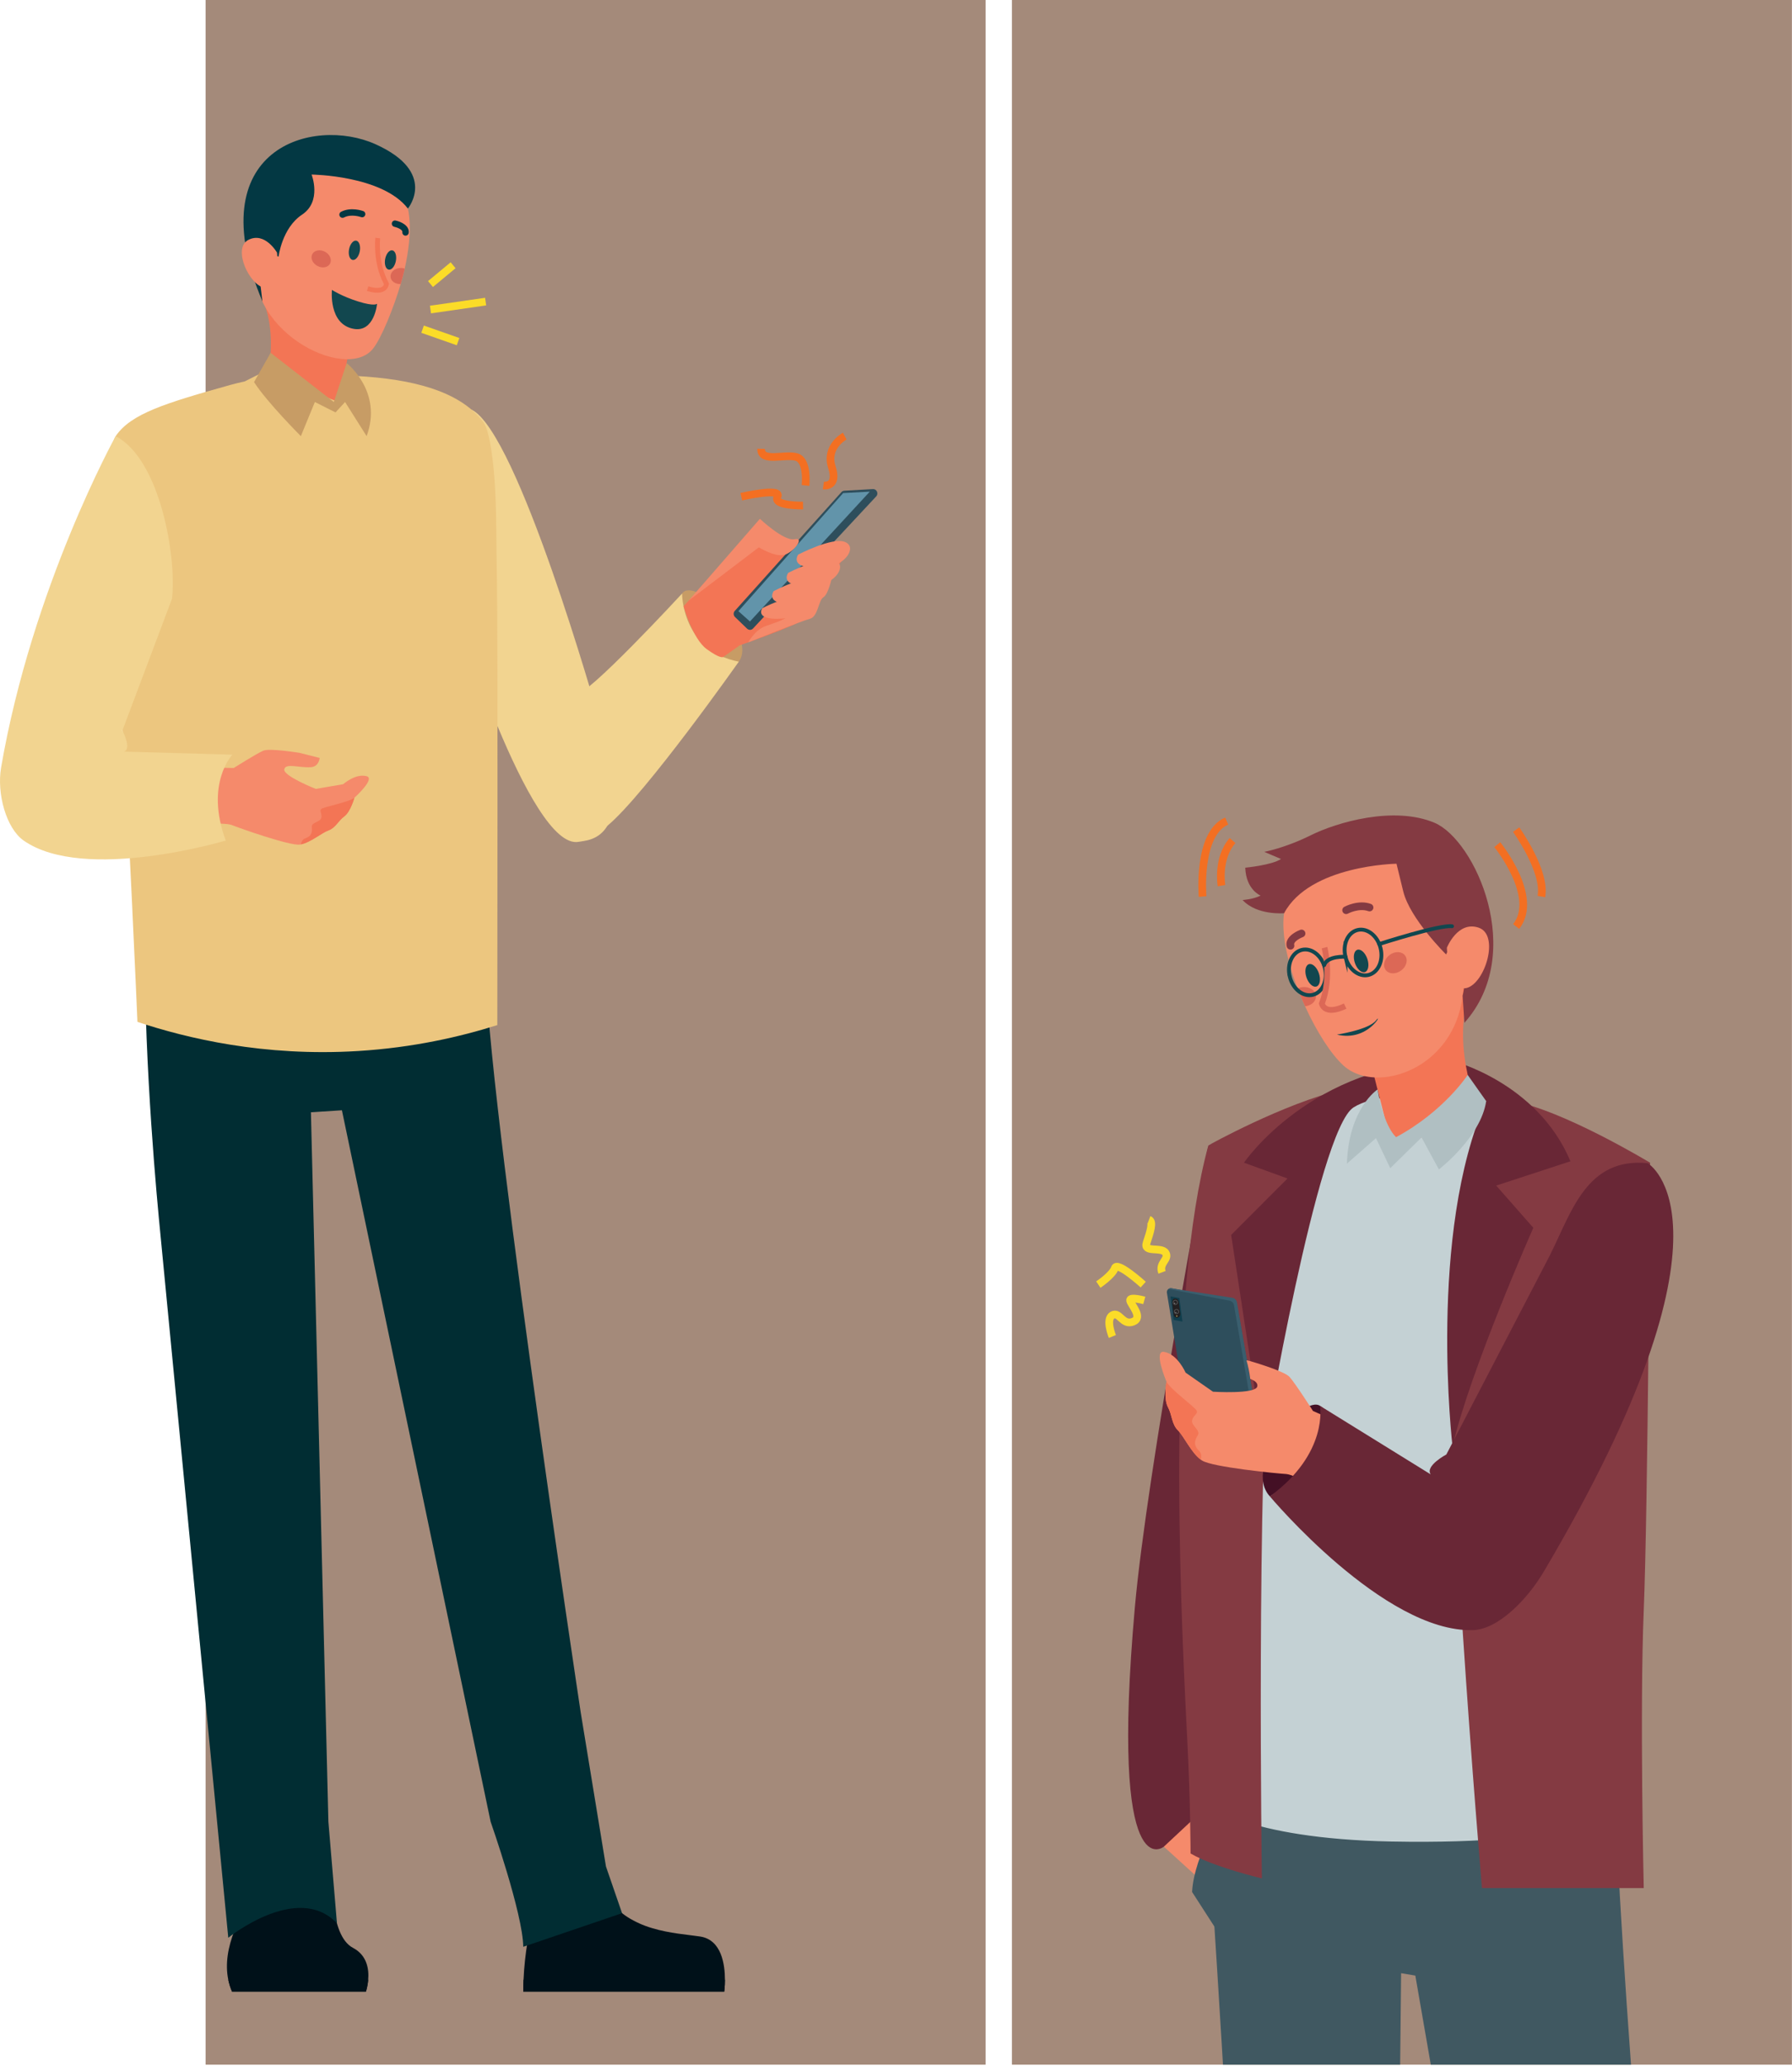 <?xml version="1.0" encoding="UTF-8" standalone="no"?>
<!DOCTYPE svg PUBLIC "-//W3C//DTD SVG 1.1//EN" "http://www.w3.org/Graphics/SVG/1.1/DTD/svg11.dtd">
<svg width="100%" height="100%" viewBox="0 0 972 1120" version="1.1" xmlns="http://www.w3.org/2000/svg" xmlns:xlink="http://www.w3.org/1999/xlink" xml:space="preserve" xmlns:serif="http://www.serif.com/" style="fill-rule:evenodd;clip-rule:evenodd;stroke-miterlimit:10;">
    <rect id="Plan-de-travail1" serif:id="Plan de travail1" x="0" y="0" width="971.956" height="1119.44" style="fill:none;"/>
    <clipPath id="_clip1">
        <rect x="0" y="0" width="971.956" height="1119.44"/>
    </clipPath>
    <g clip-path="url(#_clip1)">
        <rect x="111.514" y="0" width="423.079" height="1119.44" style="fill:rgb(164,138,122);"/>
        <rect x="548.881" y="0" width="423.075" height="1119.44" style="fill:rgb(164,138,122);"/>
        <g>
            <clipPath id="_clip2">
                <rect x="548.881" y="0.004" width="423.075" height="1119.44" clip-rule="nonzero"/>
            </clipPath>
            <g clip-path="url(#_clip2)">
                <path d="M646.609,977.763c0,-0 -17.133,7.479 -15.329,23.454l27.075,24.571l6.392,-24.571l-18.138,-23.454Z" style="fill:rgb(245,138,107);fill-rule:nonzero;"/>
                <path d="M664.745,977.763c-0,-0 -17.275,28.583 -18.138,48.025l25.371,39.337l-7.233,-87.362Z" style="fill:rgb(64,88,97);fill-rule:nonzero;"/>
                <path d="M655.431,620.982c0,-0 -33.383,177.212 -39.883,250.571c-13.675,154.233 15.733,129.662 15.733,129.662l42.713,-39.904l-18.563,-340.329Z" style="fill:rgb(105,39,54);fill-rule:nonzero;"/>
                <path d="M876.134,961.312c0,83.041 26.679,382.646 29.546,404.012c5.487,40.95 15.958,243.838 15.958,243.838c0,-0 -45.241,-36.567 -70.866,-9.396l-2.75,-66.233l-80.334,-462.426l-7.708,-1.295c-0,-0 -5.483,523.775 -5.667,545.25l-76.95,-21.913l10.5,-30.441l-4.425,-91.805c0,0 -24.746,-451.608 -30.191,-501.345l222.887,-8.246Z" style="fill:rgb(64,88,97);fill-rule:nonzero;"/>
                <path d="M879.699,982.06c-0,-0 -21.213,18.354 -124.884,16.37c-80.054,-1.529 -101.262,-20.937 -101.262,-20.937l1.879,-356.513c-0,0 35.321,-17.716 82.704,-29.783c14.038,-3.575 30.188,-0.612 46.904,0.171c12.379,0.575 24.129,2.579 35.059,5.617c42.908,11.979 52.416,39.662 56.987,61.745c5.729,27.705 2.613,323.33 2.613,323.33" style="fill:rgb(196,209,212);fill-rule:nonzero;"/>
                <path d="M820.1,596.985c-0,-0 -26.296,32.916 -32.529,98.541c-6.234,65.625 16.266,328.125 16.266,328.125l87.75,0c0,0 -2.245,-96.075 0,-150.641c2.25,-54.567 3.421,-242.625 3.421,-242.625c0,-0 -47.608,-28.817 -74.908,-33.4" style="fill:rgb(132,58,66);fill-rule:nonzero;"/>
                <path d="M728.222,590.704c-0,0 -30.984,34.088 -38.934,123.1c-7.95,89.017 -4.825,304.642 -4.825,304.642c0,-0 -26.337,-6.25 -38.687,-13.542c-0,0 -0.034,-27.912 -1.817,-62.216c-4.433,-85.421 -10.725,-240.375 11.471,-321.705c-0,0 40.508,-22.604 72.792,-30.279" style="fill:rgb(132,58,66);fill-rule:nonzero;"/>
                <path d="M787.572,575.088c-0,-0 46.2,11.533 64.254,54.529l-40.279,13.175l20.142,22.875c-0,-0 -34.188,77.229 -43.834,118.475c0,-0 -13.566,-115.563 18.259,-187.159c-0,0 -52.342,-8.904 -71.917,3.405c-19.571,12.312 -48.654,185.454 -48.654,185.454l-17.746,-116.292l30.558,-30.608l-23.612,-8.559c-0,0 36.771,-54.208 112.829,-55.295" style="fill:rgb(105,39,54);fill-rule:nonzero;"/>
                <path d="M740.192,563.149l13.617,53.654c0,-0 15.417,7.267 48.1,-14.738c0,0 -17.354,-40.82 -1.992,-69.841c0,-0 -3.887,0.229 -10.029,0.962c0,0 -6.175,31.909 -49.696,29.963" style="fill:rgb(243,117,85);fill-rule:nonzero;"/>
                <path d="M791.128,511.867c15.679,61.533 -41.471,84.896 -62.4,65.858c-6.708,-6.095 -14.541,-18.287 -20.846,-32.145c-1.437,-3.138 -2.787,-6.346 -4.033,-9.596c-8.417,-22.046 -11.812,-45.625 -0.596,-54.817c39.025,-32.029 72.192,-30.833 87.875,30.7" style="fill:rgb(245,138,107);fill-rule:nonzero;"/>
                <path d="M741.645,519.838c1.15,3.338 0.584,6.559 -1.271,7.2c-1.854,0.638 -4.291,-1.545 -5.441,-4.883c-1.154,-3.337 -0.584,-6.562 1.271,-7.2c1.854,-0.642 4.291,1.546 5.441,4.883" style="fill:rgb(18,71,79);fill-rule:nonzero;"/>
                <path d="M715.363,527.651c1.154,3.337 0.588,6.562 -1.271,7.204c-1.854,0.638 -4.287,-1.55 -5.437,-4.887c-1.154,-3.338 -0.583,-6.563 1.267,-7.2c1.858,-0.638 4.291,1.545 5.441,4.883" style="fill:rgb(18,71,79);fill-rule:nonzero;"/>
                <path d="M762.141,518.062c1.725,2.329 0.762,5.971 -2.154,8.129c-2.913,2.159 -6.671,2.021 -8.4,-0.312c-1.725,-2.329 -0.763,-5.967 2.15,-8.125c2.916,-2.163 6.675,-2.021 8.404,0.308" style="fill:rgb(220,104,86);fill-rule:nonzero;"/>
                <path d="M713.768,540.019c0.196,2.791 -2.421,5.225 -5.883,5.562c-1.442,-3.137 -2.792,-6.346 -4.038,-9.596c0.925,-0.475 1.963,-0.745 3.067,-0.825c3.629,-0.212 6.696,1.971 6.854,4.859" style="fill:rgb(220,104,86);fill-rule:nonzero;"/>
                <path d="M743.354,494.061c-0.387,0.092 -0.796,0.079 -1.2,-0.062c-5.092,-1.825 -10.946,1.296 -11.008,1.329c-0.992,0.546 -2.279,0.171 -2.821,-0.838c-0.55,-1.012 -0.175,-2.275 0.837,-2.825c0.3,-0.17 7.563,-4.041 14.4,-1.587c1.084,0.387 1.642,1.579 1.259,2.662c-0.246,0.688 -0.813,1.163 -1.467,1.321" style="fill:rgb(132,58,66);fill-rule:nonzero;"/>
                <path d="M700.467,514.789c-1.088,0.262 -2.196,-0.375 -2.505,-1.463c-1.291,-4.641 3.98,-7.95 7.292,-9.175c1.033,-0.404 2.267,0.154 2.671,1.234c0.404,1.075 -0.146,2.275 -1.225,2.675c-1.854,0.691 -5.146,2.62 -4.721,4.141c0.308,1.113 -0.337,2.259 -1.446,2.571c-0.021,0.008 -0.046,0.013 -0.066,0.017" style="fill:rgb(132,58,66);fill-rule:nonzero;"/>
                <path d="M696.504,495.127c-0,0 -14.721,1.3 -22.509,-7.167c0,0 5.671,-0.312 9.792,-2.391c-0,-0 -7.908,-3.071 -8.35,-15.117c-0,0 14.633,-1.429 19.383,-4.733l-9.071,-3.863c0,0 11.205,-2.021 25.317,-9.037c14.113,-7.021 45.079,-16.013 67.046,-6.721c21.962,9.292 49.929,70.708 16.2,108.442l-0.975,-14.68c-0,0 3.825,-14.42 -1.013,-22.529c-4.841,-8.112 -7.937,0.15 -7.937,0.15c-0,0 -19.613,-19.291 -23.263,-34.241l-3.65,-14.946c0,-0 -46.954,0.687 -60.97,26.833" style="fill:rgb(132,58,66);fill-rule:nonzero;"/>
                <path d="M784.801,513.847c0,-0 5.829,-14.779 17.271,-10.879c11.442,3.895 3.475,30.129 -6.554,32.695c-10.029,2.571 -10.717,-21.816 -10.717,-21.816" style="fill:rgb(245,138,107);fill-rule:nonzero;"/>
                <path d="M729.792,518.736c1.64,6.721 7.241,11.137 12.498,9.853c5.257,-1.283 8.193,-7.782 6.552,-14.503c-1.641,-6.722 -7.241,-11.137 -12.498,-9.854c-5.257,1.284 -8.193,7.782 -6.552,14.504Z" style="fill:none;stroke:rgb(18,71,79);stroke-width:2.08px;"/>
                <path d="M699.58,529.508c1.64,6.721 7.241,11.135 12.499,9.852c5.258,-1.284 8.195,-7.782 6.555,-14.503c-1.641,-6.722 -7.242,-11.136 -12.5,-9.853c-5.258,1.284 -8.195,7.782 -6.554,14.504Z" style="fill:none;stroke:rgb(18,71,79);stroke-width:2.08px;"/>
                <path d="M718.419,513.802c0,0 4.163,15.654 -1.412,30.338c-0,-0 1.279,6.729 12.625,1.329" style="fill:none;fill-rule:nonzero;stroke:rgb(220,104,86);stroke-width:3.13px;"/>
                <path d="M748.111,511.833c-0,-0 32.825,-10.592 39.496,-9.642" style="fill:none;fill-rule:nonzero;stroke:rgb(18,71,79);stroke-width:2.08px;stroke-linecap:round;"/>
                <path d="M729.792,518.736c-0,-0 -9.829,-0.638 -11.546,4.546" style="fill:none;fill-rule:nonzero;stroke:rgb(18,71,79);stroke-width:2.08px;stroke-linecap:round;"/>
                <path d="M725.166,560.923c-0,0 17.229,-2.566 21.225,-7.691c4,-5.129 -4.146,11.858 -21.225,7.691" style="fill:rgb(18,71,79);fill-rule:nonzero;"/>
                <path d="M679.524,755.792l-8.138,-46.325c-0.467,-2.546 -2.45,-4.542 -4.992,-5.033l-30.925,-5.975c-1.433,-0.275 -2.716,0.921 -2.541,2.371l10.783,65.812l30.508,4.654l5.305,-15.504Z" style="fill:rgb(46,78,92);fill-rule:nonzero;"/>
                <path d="M633.776,698.873l33.237,6.346c1.184,0.258 2.096,1.204 2.309,2.396l7.954,46.416l1.866,-0.396l-8.204,-47.562c-0.221,-1.267 -1.221,-2.254 -2.491,-2.45l-33.605,-5.183l-1.066,0.433Z" style="fill:rgb(58,94,110);fill-rule:nonzero;"/>
                <path d="M641.389,716.522l-4.8,-0.85l-1.705,-12.787l4.805,0.85l1.7,12.787Z" style="fill:rgb(16,62,77);fill-rule:nonzero;"/>
                <path d="M638.512,714.443c-1.013,0.087 -1.833,-0.742 -1.921,-1.75l-0.812,-6.279c-0.088,-1.009 0.341,-2.296 1.35,-2.379l0.57,0.066c1.009,-0.083 1.667,0.992 1.755,2.004l0.737,6.346c0.088,1.009 -0.671,1.904 -1.679,1.992" style="fill:rgb(35,31,32);fill-rule:nonzero;"/>
                <path d="M638.789,706.72c-0.33,0.7 -1.163,1.004 -1.867,0.675c-0.7,-0.329 -1,-1.167 -0.671,-1.871c0.329,-0.7 1.163,-1 1.863,-0.671c0.704,0.33 1.004,1.167 0.675,1.867" style="fill:rgb(81,81,83);fill-rule:nonzero;"/>
                <path d="M639.424,711.706c-0.33,0.7 -1.167,1.004 -1.867,0.675c-0.7,-0.329 -1,-1.166 -0.671,-1.871c0.329,-0.7 1.163,-1 1.863,-0.67c0.704,0.329 1.004,1.166 0.675,1.866" style="fill:rgb(81,81,83);fill-rule:nonzero;"/>
                <path d="M638.369,706.523c-0.22,0.47 -0.779,0.67 -1.25,0.45c-0.47,-0.221 -0.675,-0.78 -0.45,-1.25c0.221,-0.471 0.78,-0.671 1.25,-0.45c0.471,0.22 0.671,0.779 0.45,1.25" style="fill:rgb(35,31,32);fill-rule:nonzero;"/>
                <path d="M639.004,711.509c-0.22,0.471 -0.779,0.671 -1.254,0.45c-0.466,-0.221 -0.671,-0.779 -0.446,-1.25c0.221,-0.471 0.775,-0.671 1.25,-0.45c0.467,0.221 0.671,0.779 0.45,1.25" style="fill:rgb(35,31,32);fill-rule:nonzero;"/>
                <path d="M637.413,706.763c-0.075,0.158 -0.262,0.225 -0.425,0.15c-0.158,-0.071 -0.221,-0.263 -0.15,-0.421c0.075,-0.159 0.267,-0.225 0.421,-0.15c0.158,0.075 0.229,0.262 0.154,0.421" style="fill:rgb(136,138,140);fill-rule:nonzero;"/>
                <path d="M638.048,711.749c-0.079,0.159 -0.262,0.225 -0.425,0.15c-0.158,-0.071 -0.221,-0.262 -0.15,-0.421c0.075,-0.158 0.263,-0.225 0.421,-0.15c0.158,0.075 0.229,0.263 0.154,0.421" style="fill:rgb(136,138,140);fill-rule:nonzero;"/>
                <path d="M638.589,713.67c-0.075,0.158 -0.262,0.225 -0.425,0.154c-0.158,-0.075 -0.22,-0.267 -0.15,-0.421c0.075,-0.163 0.267,-0.229 0.421,-0.154c0.159,0.075 0.229,0.262 0.154,0.421" style="fill:rgb(232,219,116);fill-rule:nonzero;"/>
                <path d="M715.982,762.209c-9.117,-6.225 -42.267,32.758 -27.175,49.104c-0,-0 52.108,-32.075 27.175,-49.104" style="fill:rgb(68,16,37);fill-rule:nonzero;"/>
                <path d="M738.3,776.579l-26.129,-11.588c0,0 -9.721,-15.216 -12.737,-18.491c-3.017,-3.313 -21.817,-8.688 -21.817,-8.688l-1.504,-0.292c0.921,3.3 1.671,6.659 2.021,10.059c2.562,1.058 4.258,2.229 3.829,4.141c-1.021,4.28 -24.029,2.83 -24.029,2.83l-14.863,-10.359c0,0 -4.308,-10.016 -11.692,-11.246c-5.933,-0.966 1.3,16.105 1.3,16.105c0,-0 -1.616,9.375 0.809,13.825c2.387,4.445 1.95,9.141 5.441,12.65c3.367,3.354 7.184,12.058 12.434,15.9c0.2,0.166 0.408,0.295 0.616,0.429c5.546,3.591 40.525,7.033 45.613,7.321c5.104,0.245 29.833,13.541 29.833,13.541l10.875,-36.137Z" style="fill:rgb(245,138,107);fill-rule:nonzero;"/>
                <path d="M651.362,791.425c-5.25,-3.842 -9.067,-12.546 -12.429,-15.9c-3.492,-3.509 -3.059,-8.205 -5.446,-12.65c-2.425,-4.45 -0.804,-13.825 -0.804,-13.825c1.937,4.137 15.9,14.083 16.471,15.9c0.566,1.812 -1.855,2.241 -2.525,5.079c-0.671,2.837 4.712,5.433 3.091,8.05c-1.616,2.616 -2.629,5.375 0.638,8.471c1.404,1.329 1.341,3.116 1.004,4.875" style="fill:rgb(243,117,85);fill-rule:nonzero;"/>
                <path d="M893.741,630.65c-33.075,-3.275 -41.238,26.279 -53,49.816l-56.225,108.113c-0,-0 -11.688,6.191 -8.484,10.796l-60.05,-37.167c0,-0 4.742,25.654 -27.179,49.104c0,0 61.859,73.85 110.084,72.5c13.95,-0.387 29.783,-17.012 38.395,-31.571c112.238,-189.662 56.459,-221.591 56.459,-221.591" style="fill:rgb(105,39,54);fill-rule:nonzero;"/>
                <path d="M796.089,582.802c-0,0 -12.759,19.671 -38.809,33.729c0,0 -6.416,-4.858 -10.091,-25.829c-0,0 -15.596,10.033 -16.613,40.192l15.775,-13.838l7.733,16.309l16.967,-16.659l9.404,17.325c0,0 22.842,-17.5 25.659,-37.046l-10.025,-14.183Z" style="fill:rgb(176,191,194);fill-rule:nonzero;"/>
            </g>
        </g>
        <path d="M255.803,222.125c25.096,12.084 68.329,165.146 68.329,165.146c0,0 0.205,-0.2 0.538,-0.491l4.75,60.979c-4.75,7.958 -12.5,8.066 -15.471,8.65c-26.55,5.221 -68.179,-129.167 -68.179,-129.167l10.033,-105.117Z" style="fill:rgb(242,212,144);fill-rule:nonzero;"/>
        <path d="M393.209,1073.37c0,3.771 -0.383,6.425 -0.383,6.425l-109.012,0c-0,-2.154 0.037,-4.308 0.154,-6.425c1.229,-28.512 10.233,-53.254 10.233,-53.254l27.242,-11.696c2.35,14.042 8.391,23.009 15.971,28.859c2,1.575 4.079,2.883 6.233,4c1,0.537 2,1.037 3.037,1.5c2.271,1.041 4.621,1.887 6.967,2.579c9.621,2.925 19.354,3.537 26.167,4.579c11.621,1.808 13.391,15.238 13.391,23.433" style="fill:rgb(0,17,25);fill-rule:nonzero;"/>
        <path d="M393.209,1073.37c0,3.771 -0.383,6.425 -0.383,6.425l-109.012,0c-0,-2.154 0.037,-4.308 0.154,-6.425l109.241,0Z" style="fill:rgb(0,17,25);fill-rule:nonzero;"/>
        <path d="M199.704,1073.37c-0.271,3.696 -1.234,6.425 -1.234,6.425l-72.608,0c-0.925,-2.112 -1.579,-4.233 -2.042,-6.425c-7.158,-34.745 41.096,-77.266 41.096,-77.266l15.317,20.433c-0,0 -1.771,32.708 11.196,39.517c7.775,4.079 8.775,11.775 8.275,17.316" style="fill:rgb(0,17,25);fill-rule:nonzero;"/>
        <path d="M123.821,1073.37l75.883,0c-0.271,3.696 -1.233,6.425 -1.233,6.425l-72.609,0c-0.925,-2.112 -1.579,-4.233 -2.041,-6.425" style="fill:rgb(0,17,25);fill-rule:nonzero;"/>
        <path d="M78.441,511.719c0,69.075 6.8,139.416 8.546,157.262c1.742,17.842 36.833,381.617 36.833,381.617c0,-0 37.634,-30.417 58.95,-7.817l-4.65,-55.091l-9.471,-384.646l16.813,-1.075l80.662,385.721c0,-0 17.534,49.954 17.688,67.816l53.6,-18.229l-8.733,-25.321l-13.659,-83.3c0,0 -55.712,-368.708 -51.183,-410.079l-185.396,-6.858Z" style="fill:rgb(1,45,51);fill-rule:nonzero;"/>
        <path d="M191.116,178.62l-7.683,45.4c-0,-0 -12.296,7.058 -40.871,-8.992c-0,-0 11.646,-35.008 -3.038,-58.038c0,0 3.234,-0.07 8.38,0.125c-0,0 7.262,26.042 43.212,21.505" style="fill:rgb(243,117,85);fill-rule:nonzero;"/>
        <path d="M139.106,136.245c-9.146,42.087 48.054,71.17 63.038,53.02c4.8,-5.812 11.633,-23.116 15.187,-35.27c0.817,-2.755 1.55,-5.555 2.192,-8.375c4.321,-19.15 4.333,-38.963 -5.988,-45.209c-35.916,-21.758 -63.212,-15.779 -74.429,35.834" style="fill:rgb(245,138,107);fill-rule:nonzero;"/>
        <path d="M189.342,135.148c-0.554,2.884 0.296,5.471 1.9,5.78c1.6,0.308 3.35,-1.784 3.904,-4.663c0.55,-2.883 -0.3,-5.471 -1.9,-5.779c-1.6,-0.308 -3.35,1.779 -3.904,4.662" style="fill:rgb(18,71,79);fill-rule:nonzero;"/>
        <path d="M208.918,140.401c-0.554,2.884 0.296,5.467 1.896,5.779c1.604,0.305 3.35,-1.783 3.904,-4.666c0.554,-2.884 -0.296,-5.471 -1.896,-5.779c-1.604,-0.305 -3.35,1.783 -3.904,4.666" style="fill:rgb(18,71,79);fill-rule:nonzero;"/>
        <path d="M169.41,137.748c-1.146,2.121 0.075,5.004 2.729,6.438c2.654,1.433 5.738,0.875 6.883,-1.246c1.146,-2.125 -0.075,-5.008 -2.733,-6.438c-2.654,-1.437 -5.733,-0.875 -6.879,1.246" style="fill:rgb(220,104,86);fill-rule:nonzero;"/>
        <path d="M211.832,150.112c0.17,2.321 2.612,4.017 5.5,3.883c0.816,-2.754 1.55,-5.554 2.191,-8.379c-0.816,-0.279 -1.704,-0.379 -2.625,-0.312c-3.008,0.254 -5.275,2.412 -5.066,4.808" style="fill:rgb(220,104,86);fill-rule:nonzero;"/>
        <path d="M185.631,118.097c-0.558,-0.054 -1.083,-0.379 -1.362,-0.917c-0.45,-0.845 -0.125,-1.891 0.72,-2.341c5.334,-2.825 11.771,-0.492 12.046,-0.392c0.896,0.329 1.354,1.325 1.025,2.221c-0.329,0.896 -1.312,1.358 -2.225,1.029c-0.046,-0.017 -5.279,-1.883 -9.229,0.208c-0.308,0.163 -0.65,0.225 -0.975,0.192" style="fill:rgb(3,56,67);fill-rule:nonzero;"/>
        <path d="M219.801,127.767c-0.021,-0.004 -0.038,-0.004 -0.059,-0.008c-0.95,-0.125 -1.616,-0.996 -1.495,-1.946c0.175,-1.304 -2.763,-2.5 -4.371,-2.85c-0.938,-0.204 -1.534,-1.125 -1.329,-2.058c0.2,-0.938 1.141,-1.538 2.054,-1.33c2.879,0.617 7.608,2.721 7.087,6.692c-0.125,0.929 -0.962,1.588 -1.887,1.5" style="fill:rgb(3,56,67);fill-rule:nonzero;"/>
        <path d="M203.313,158.635c-1.287,-0.125 -2.716,-0.434 -4.287,-0.921l0.771,-2.479c3.5,1.087 6.175,1.145 7.554,0.179c0.604,-0.425 0.846,-0.975 0.941,-1.3c-6.195,-11.567 -4.741,-24.634 -4.679,-25.192l2.584,0.304c-0.017,0.129 -1.446,13.117 4.587,24.029l0.179,0.325l-0.016,0.367c-0.009,0.221 -0.155,2.225 -2.105,3.592c-1.362,0.958 -3.212,1.321 -5.529,1.096" style="fill:rgb(243,117,85);fill-rule:nonzero;"/>
        <path d="M204.532,164.699c-0,0 -1.325,1.559 -10.225,-1.233c-8.896,-2.792 -14.255,-6.279 -14.255,-6.279c0,-0 -1.975,18.558 11.709,21.091c11.35,2.105 12.771,-13.579 12.771,-13.579" style="fill:rgb(18,71,79);fill-rule:nonzero;"/>
        <path d="M151.102,139.091c-0,-0 1.854,-15.513 12.741,-22.725c10.888,-7.208 5.163,-21.729 5.163,-21.729c-0,-0 38.358,0.391 52.229,18.425c-0,-0 16.317,-19.579 -17.504,-34.846c-33.821,-15.263 -96.296,1.912 -61.384,85.304l-3.241,-27.275l11.996,2.846Z" style="fill:rgb(3,56,67);fill-rule:nonzero;"/>
        <path d="M150.253,136.955c0,-0 -6.55,-11.48 -15.504,-6.917c-8.958,4.562 0.7,25.217 9.258,26.146c8.563,0.933 6.246,-19.229 6.246,-19.229" style="fill:rgb(245,138,107);fill-rule:nonzero;"/>
        <path d="M126.04,409.171c9.175,-0.154 14.371,42.096 -3.591,46.546c-0,0 -21.525,-46.125 3.591,-46.546" style="fill:rgb(0,17,25);fill-rule:nonzero;"/>
        <path d="M269.557,315.979c-0.046,-3.679 -0.105,-7.363 -0.171,-11.038c-0.367,-20.775 0.183,-42.166 -3.167,-62.583c-1.108,-6.758 -2.496,-11.508 -4.196,-13.725c-0.346,-0.45 -0.691,-0.867 -1.037,-1.279c-12.721,-15.254 -36.738,-21.838 -67.754,-23.5c-0.875,-0.046 -1.796,-0.059 -2.675,-0.1c0.308,1.112 0.533,2.246 0.562,3.441c0.033,1.442 -0.917,2.359 -2.35,2.317c-1.171,-0.033 -2.325,-0.267 -3.475,-0.542c-0.221,2.171 -0.596,4.33 -1.017,6.45c-0.275,1.38 -1.541,2.096 -2.866,1.646c-9.084,-3.1 -16.438,-9.533 -25.246,-13.15c-0.663,0.029 -1.296,0.042 -1.963,0.075c-1.737,0.084 -3.433,0.246 -5.141,0.392l-5.596,-2.988l-10.733,5.405c-2.605,0.558 -5.175,1.175 -7.675,1.87c-35.7,9.984 -54.03,15.634 -62.317,27.796c-1.075,1.596 -1.904,4.921 -2.425,9.704c-0.483,3.988 -0.763,9.013 -0.9,14.867c-1.142,42.45 3.25,85.408 6.55,127.717c3.412,43.804 8.587,165.287 8.587,165.287c26.73,8.884 68.5,18.934 119.625,15.8c30.105,-1.846 55.692,-7.783 75.58,-14.066c0.058,-57.221 0.279,-202.913 -0.2,-239.796" style="fill:rgb(236,198,127);fill-rule:nonzero;"/>
        <path d="M125.636,447.282c3.933,1.587 31.483,11.366 36.933,10.625c0.204,-0.025 0.404,-0.046 0.617,-0.104c5.308,-1.034 11.262,-6.234 14.979,-7.571c3.871,-1.404 5.204,-5.096 8.575,-7.596c3.4,-2.492 5.496,-10.125 5.496,-10.125c-0,-0 11.487,-10.292 6.679,-11.663c-5.996,-1.687 -12.779,4.33 -12.779,4.33l-14.854,2.541c-0,0 -17.838,-7.05 -17.088,-10.629c0.783,-3.575 8.142,-0.642 14.6,-1.171c4.271,-0.329 4.588,-4.991 4.588,-4.991l-10.996,-2.771c-0,-0 -16.054,-2.604 -19.496,-1.179c-3.438,1.4 -16.129,9.416 -16.129,9.416l-23.775,-0.521l-4.596,31.055c-0,-0 23.321,-1.263 27.246,0.354" style="fill:rgb(245,138,107);fill-rule:nonzero;"/>
        <path d="M163.184,457.804c5.309,-1.037 11.263,-6.237 14.984,-7.571c3.866,-1.404 5.204,-5.095 8.571,-7.595c3.4,-2.496 5.5,-10.125 5.5,-10.125c-2.925,2.429 -16.955,4.979 -18.025,6.141c-1.071,1.163 0.6,2.342 0.1,4.717c-0.496,2.375 -5.471,2.425 -5.175,4.967c0.295,2.541 0.079,4.979 -3.471,6.15c-1.529,0.508 -2.117,1.87 -2.484,3.316" style="fill:rgb(243,117,85);fill-rule:nonzero;"/>
        <path d="M62.745,236.454c24.475,12.859 33.142,66.442 30.542,88.171l-26.921,71.508c-0,0 5.287,9.65 0.954,11.38l58.721,1.658c-0,-0 -15.034,15.65 -3.592,46.546c0,-0 -76.754,23 -109.637,-0c-9.513,-6.654 -14.613,-25.634 -12.23,-39.5c16.85,-97.992 62.163,-179.763 62.163,-179.763" style="fill:rgb(242,212,144);fill-rule:nonzero;"/>
        <path d="M146.794,191.272l34.28,26.683l6.954,-21.079c-0,0 19.833,15.35 10.825,39.579l-11.684,-18.5l-5.179,5.65l-11.2,-5.65l-7.604,18.5c0,0 -18.333,-18.308 -25.383,-29.283l8.991,-15.9Z" style="fill:rgb(199,156,101);fill-rule:nonzero;"/>
        <path d="M369.959,321.814c6.384,-9.588 41.142,22.487 30.775,36.925c-10.366,14.437 -36.816,-8.534 -36.816,-8.534c-0,0 -0.638,-18.358 6.041,-28.391" style="fill:rgb(199,156,101);fill-rule:nonzero;"/>
        <path d="M305.148,382.108c0.017,0.013 0.088,0.088 0.088,0.088c-0,-0 2.662,-8.988 7.321,-6.104c4.658,2.887 57.404,-54.279 57.404,-54.279c-0,-0 -0.196,30.895 30.771,36.929c-0,-0 -50.509,71.712 -71.313,89.016c-4.692,3.905 -13.492,1.905 -24.271,-3.487l0,-62.163Z" style="fill:rgb(242,212,144);fill-rule:nonzero;"/>
        <path d="M389.204,308.27l-18.434,20.429c0,0 4.917,17.642 12.504,23.196c7.592,5.554 9,4.3 9,4.3l8.459,-5.933l-11.529,-41.992Z" style="fill:rgb(243,117,85);fill-rule:nonzero;"/>
        <path d="M389.228,314.872l8.713,36.167c-0,-0 35.071,-12.034 39.266,-15.963c4.192,-3.929 20.984,-34.254 20.984,-34.254l-15.838,-0.837l-30.925,-10.388l-23.587,21.717l1.387,3.558Z" style="fill:rgb(243,117,85);fill-rule:nonzero;"/>
        <path d="M398.668,334.521l6.563,6.329c0.912,0.884 2.341,0.855 3.196,-0.062l66.841,-71.663c1.421,-1.525 0.259,-4.066 -1.804,-3.95l-15.521,0.888c-0.583,0.033 -1.129,0.296 -1.525,0.737l-57.883,64.442c-0.838,0.938 -0.779,2.396 0.133,3.279" style="fill:rgb(46,78,92);fill-rule:nonzero;"/>
        <path d="M457.335,267.33l14.446,-0.775l-65.004,70.4l-6.263,-5.6l56.821,-64.025Z" style="fill:rgb(98,148,170);fill-rule:nonzero;"/>
        <path d="M432.944,300.68c-0,-0 18.562,-9.667 25.395,-6.834c6.834,2.838 -0.062,12.596 -9.758,13.55c-21.908,2.15 -15.637,-6.716 -15.637,-6.716" style="fill:rgb(245,138,107);fill-rule:nonzero;"/>
        <path d="M427.538,310.595c-0,0 18.558,-9.666 25.391,-6.829c6.834,2.834 -0.058,12.596 -9.754,13.546c-21.908,2.15 -15.637,-6.717 -15.637,-6.717" style="fill:rgb(245,138,107);fill-rule:nonzero;"/>
        <path d="M419.668,320.465c0,0 18.559,-9.667 25.392,-6.829c6.833,2.833 -0.058,12.596 -9.754,13.546c-21.909,2.15 -15.638,-6.717 -15.638,-6.717" style="fill:rgb(245,138,107);fill-rule:nonzero;"/>
        <path d="M413.5,329.74c-0,0 14.912,-7.791 20.421,-5.466c5.512,2.325 -0.009,10.229 -7.809,10.971c-17.633,1.679 -12.612,-5.505 -12.612,-5.505" style="fill:rgb(245,138,107);fill-rule:nonzero;"/>
        <path d="M373.479,325.698l38.708,-44.417c0,0 12.975,12.3 18.809,11.059c5.837,-1.246 -0.529,7.166 -5.621,8.483c-5.096,1.321 -13.758,-4.075 -13.758,-4.075l-38.138,28.95Z" style="fill:rgb(245,138,107);fill-rule:nonzero;"/>
        <path d="M451.226,313.114c-0,0 -1.892,9.071 -4.625,10.729c-2.738,1.655 -2.804,10.488 -7.338,11.655c-4.529,1.17 -33.412,12.758 -33.412,12.758c-0,-0 3.712,-6.938 9.696,-8.917c5.983,-1.975 12.916,-4.537 11.158,-5.608c-1.758,-1.071 24.521,-20.617 24.521,-20.617" style="fill:rgb(245,138,107);fill-rule:nonzero;"/>
        <path d="M436.919,263.218c0,0 1.504,-13.462 -4.808,-15.383c-6.309,-1.925 -19.413,3.204 -19.271,-4.487" style="fill:none;fill-rule:nonzero;stroke:rgb(243,111,34);stroke-width:4.17px;"/>
        <path d="M446.601,263.218c0,0 8.25,1.284 4.625,-9.937c-3.629,-11.217 6.967,-16.825 6.967,-16.825" style="fill:none;fill-rule:nonzero;stroke:rgb(243,111,34);stroke-width:4.17px;"/>
        <path d="M435.584,274.095c0,-0 -16.575,0.325 -13.866,-4.805c2.708,-5.129 -19.629,0 -19.629,0" style="fill:none;fill-rule:nonzero;stroke:rgb(243,111,34);stroke-width:4.17px;"/>
        <path d="M620.096,696.472c-0,0 -14.104,-12.821 -15.388,-8.975c-1.279,3.85 -8.975,8.975 -8.975,8.975" style="fill:none;fill-rule:nonzero;stroke:rgb(251,220,40);stroke-width:4.17px;"/>
        <path d="M620.674,705.06c-0,-0 -8.013,-2.246 -7.692,-0c0.317,2.245 7.371,9.295 1.604,11.541c-5.771,2.242 -7.371,-5.771 -11.221,-3.529c-3.846,2.242 0,11.538 0,11.538" style="fill:none;fill-rule:nonzero;stroke:rgb(251,220,40);stroke-width:4.17px;"/>
        <path d="M630.289,689.821c-1.921,-5.129 4.166,-7.05 1.925,-10.579c-2.246,-3.525 -12.18,0.321 -10.259,-5.446c1.925,-5.771 3.846,-11.541 1.284,-12.5" style="fill:none;fill-rule:nonzero;stroke:rgb(251,220,40);stroke-width:4.17px;"/>
        <path d="M233.495,154.004l12.275,-10.192" style="fill:none;fill-rule:nonzero;stroke:rgb(251,220,40);stroke-width:4.17px;"/>
        <path d="M233.495,167.83l29.912,-4.308" style="fill:none;fill-rule:nonzero;stroke:rgb(251,220,40);stroke-width:4.17px;"/>
        <path d="M229.22,178.473l19.234,6.754" style="fill:none;fill-rule:nonzero;stroke:rgb(251,220,40);stroke-width:4.17px;"/>
        <path d="M812.129,457.947c-0,-0 22.979,28.25 10.254,44.375" style="fill:none;fill-rule:nonzero;stroke:rgb(243,111,34);stroke-width:4.17px;"/>
        <path d="M822.382,449.796c0,0 16.238,22.609 13.675,36.284" style="fill:none;fill-rule:nonzero;stroke:rgb(243,111,34);stroke-width:4.17px;"/>
        <path d="M662.556,480.172c-0,-0 -2.563,-14.65 5.983,-24.454" style="fill:none;fill-rule:nonzero;stroke:rgb(243,111,34);stroke-width:4.17px;"/>
        <path d="M652.298,486.082c-0,-0 -2.925,-33.984 13.071,-40.925" style="fill:none;fill-rule:nonzero;stroke:rgb(243,111,34);stroke-width:4.17px;"/>
    </g>
</svg>
